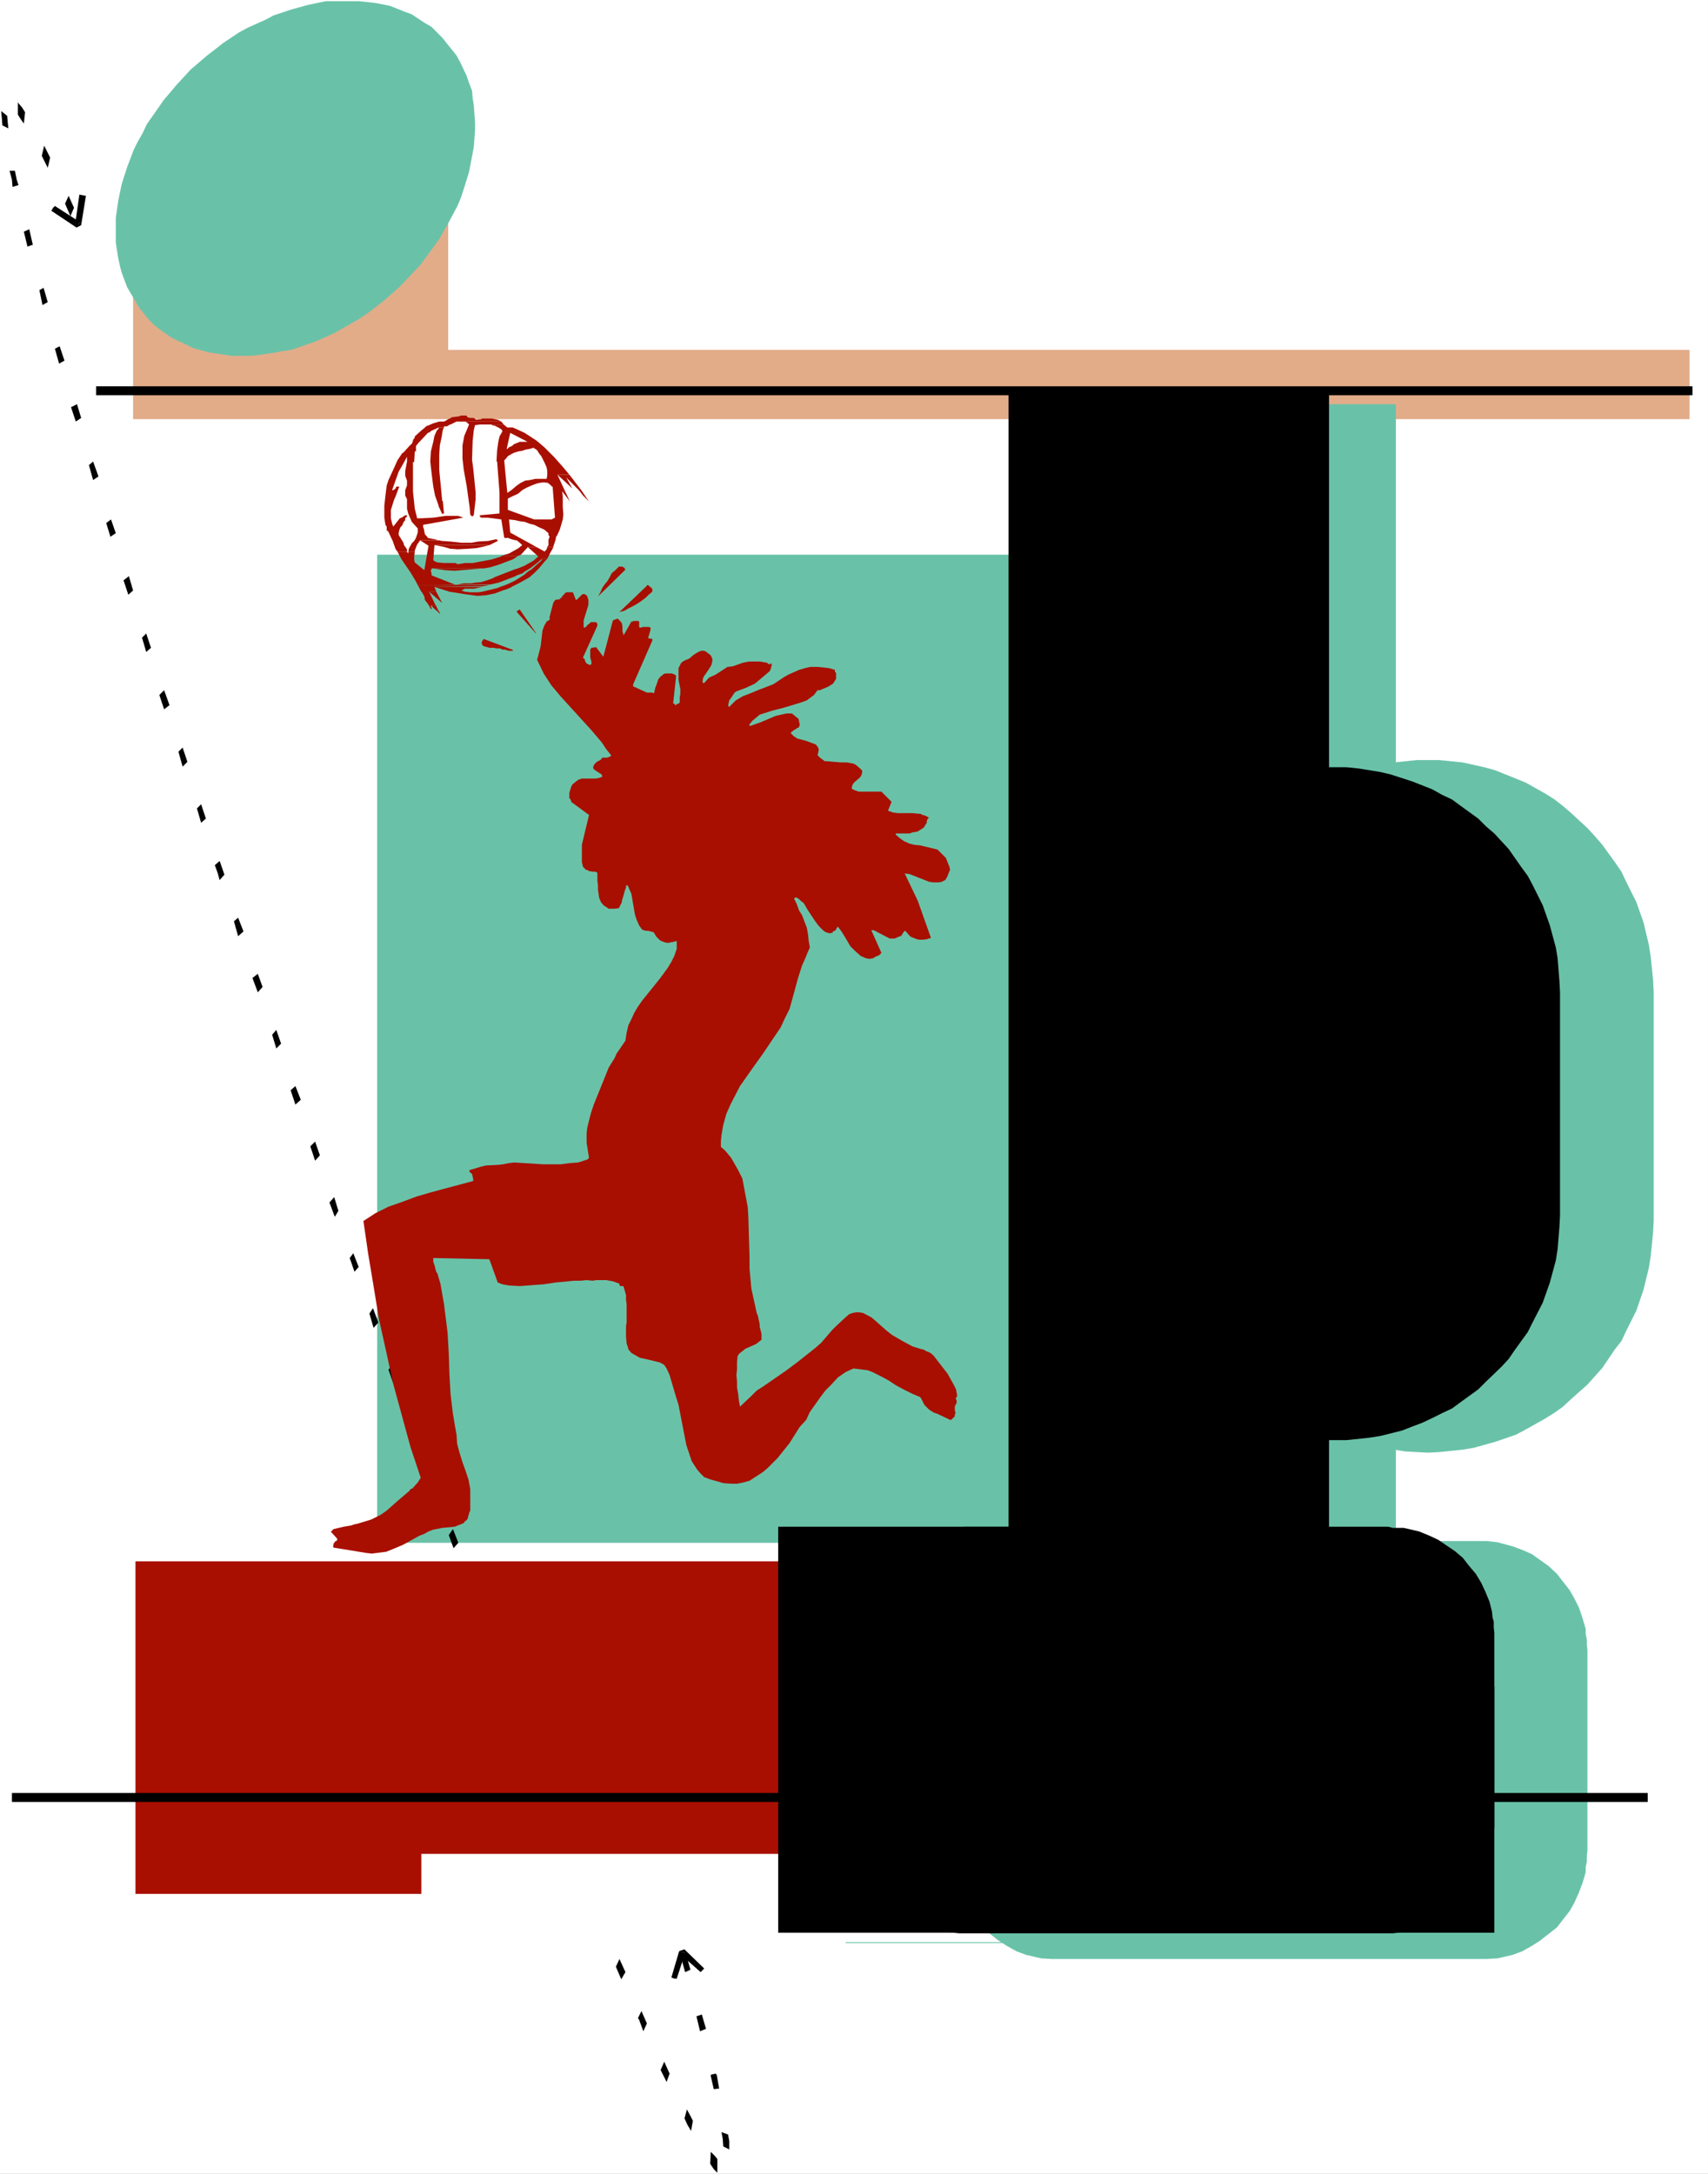 <?xml version="1.0" encoding="UTF-8" standalone="no"?>
<svg
   version="1.0"
   width="122.347mm"
   height="155.668mm"
   id="svg96"
   sodipodi:docname="Volleyball 55.wmf"
   xmlns:inkscape="http://www.inkscape.org/namespaces/inkscape"
   xmlns:sodipodi="http://sodipodi.sourceforge.net/DTD/sodipodi-0.dtd"
   xmlns="http://www.w3.org/2000/svg"
   xmlns:svg="http://www.w3.org/2000/svg">
  <rect width="100%" height="100%" fill="#333333" stroke="none"/>
  <sodipodi:namedview
     id="namedview96"
     pagecolor="#ffffff"
     bordercolor="#000000"
     borderopacity="0.25"
     inkscape:showpageshadow="2"
     inkscape:pageopacity="0.0"
     inkscape:pagecheckerboard="0"
     inkscape:deskcolor="#d1d1d1"
     inkscape:document-units="mm" />
  <defs
     id="defs1">
    <pattern
       id="WMFhbasepattern"
       patternUnits="userSpaceOnUse"
       width="6"
       height="6"
       x="0"
       y="0" />
  </defs>
  <path
     style="fill:#ffffff;fill-opacity:1;fill-rule:evenodd;stroke:none"
     d="M 0,588.353 H 462.413 V 0 H 0 Z"
     id="path1" />
  <path
     style="fill:#69c2a8;fill-opacity:1;fill-rule:evenodd;stroke:none"
     d="M 292.28,150.118 H 102.112 v 267.433 h 190.168 z"
     id="path2" />
  <path
     style="fill:#000000;fill-opacity:1;fill-rule:evenodd;stroke:none"
     d="m 183.866,528.08 1.454,-0.485 5.332,5.171 -0.969,0.97 -5.493,-4.848 1.293,-0.323 z"
     id="path3" />
  <path
     style="fill:#000000;fill-opacity:1;fill-rule:evenodd;stroke:none"
     d="m 183.866,528.08 0.808,0.162 0.646,-0.646 z"
     id="path4" />
  <path
     style="fill:#000000;fill-opacity:1;fill-rule:evenodd;stroke:none"
     d="m 182.574,535.513 -0.808,-0.323 2.1,-7.11 1.616,0.485 -2.262,6.948 z"
     id="path5" />
  <path
     style="fill:#000000;fill-opacity:1;fill-rule:evenodd;stroke:none"
     d="m 186.936,533.089 -1.454,0.646 -1.131,-4.04 1.454,-0.485 z"
     id="path6" />
  <path
     style="fill:#000000;fill-opacity:1;fill-rule:evenodd;stroke:none"
     d="m 191.137,549.087 -1.616,0.646 -0.969,-4.04 1.454,-0.485 z"
     id="path7" />
  <path
     style="fill:#000000;fill-opacity:1;fill-rule:evenodd;stroke:none"
     d="m 194.692,565.246 -0.646,-3.717 -0.323,-0.323 -1.293,0.323 v 0.323 l 0.808,3.555 z"
     id="path8" />
  <path
     style="fill:#000000;fill-opacity:1;fill-rule:evenodd;stroke:none"
     d="m 197.438,581.728 v -2.262 l -0.323,-1.778 -1.777,-0.646 0.323,1.778 0.162,2.101 z"
     id="path9" />
  <path
     style="fill:#000000;fill-opacity:1;fill-rule:evenodd;stroke:none"
     d="m 192.268,585.606 0.969,1.454 0.969,0.97 v -3.717 l -0.646,-0.808 -1.131,-1.131 z"
     id="path10" />
  <path
     style="fill:#000000;fill-opacity:1;fill-rule:evenodd;stroke:none"
     d="m 185.321,573.325 0.808,1.778 0.969,1.616 0.485,-2.747 -0.646,-1.293 -0.969,-1.778 z"
     id="path11" />
  <path
     style="fill:#000000;fill-opacity:1;fill-rule:evenodd;stroke:none"
     d="m 178.858,560.236 0.969,-2.262 1.454,3.232 -0.808,2.262 z"
     id="path12" />
  <path
     style="fill:#000000;fill-opacity:1;fill-rule:evenodd;stroke:none"
     d="m 172.718,546.178 0.323,0.485 1.131,3.07 0.969,-2.101 -1.293,-2.909 -0.162,-0.485 z"
     id="path13" />
  <path
     style="fill:#000000;fill-opacity:1;fill-rule:evenodd;stroke:none"
     d="m 166.74,532.281 0.969,-2.101 1.616,3.555 -1.131,1.939 z"
     id="path14" />
  <path
     style="fill:#000000;fill-opacity:1;fill-rule:evenodd;stroke:none"
     d="m 160.762,517.9 1.131,-1.939 1.454,3.555 -1.131,1.939 z"
     id="path15" />
  <path
     style="fill:#000000;fill-opacity:1;fill-rule:evenodd;stroke:none"
     d="m 155.269,503.518 0.808,-1.778 1.454,3.555 -1.131,1.939 z"
     id="path16" />
  <path
     style="fill:#000000;fill-opacity:1;fill-rule:evenodd;stroke:none"
     d="m 149.29,488.975 1.131,-1.778 1.454,3.717 -1.131,1.616 z"
     id="path17" />
  <path
     style="fill:#000000;fill-opacity:1;fill-rule:evenodd;stroke:none"
     d="m 143.636,474.27 1.293,-1.616 1.131,3.717 -0.969,1.616 z"
     id="path18" />
  <path
     style="fill:#000000;fill-opacity:1;fill-rule:evenodd;stroke:none"
     d="m 138.142,459.565 0.969,-1.454 1.616,3.555 -1.293,1.616 z"
     id="path19" />
  <path
     style="fill:#000000;fill-opacity:1;fill-rule:evenodd;stroke:none"
     d="m 132.487,445.022 1.131,-1.616 1.454,3.717 -1.131,1.616 z"
     id="path20" />
  <path
     style="fill:#000000;fill-opacity:1;fill-rule:evenodd;stroke:none"
     d="m 126.994,430.317 0.969,-1.778 1.616,3.717 -1.293,1.778 z"
     id="path21" />
  <path
     style="fill:#000000;fill-opacity:1;fill-rule:evenodd;stroke:none"
     d="m 121.5,415.451 1.131,-1.616 1.454,3.717 -1.293,1.454 z"
     id="path22" />
  <path
     style="fill:#000000;fill-opacity:1;fill-rule:evenodd;stroke:none"
     d="m 116.007,400.423 0.808,2.101 0.485,1.616 1.131,-1.293 -0.646,-1.939 -0.646,-1.939 z"
     id="path23" />
  <path
     style="fill:#000000;fill-opacity:1;fill-rule:evenodd;stroke:none"
     d="m 110.514,385.718 1.293,-1.616 1.293,3.717 -1.293,1.293 z"
     id="path24" />
  <path
     style="fill:#000000;fill-opacity:1;fill-rule:evenodd;stroke:none"
     d="m 105.182,370.69 1.293,-1.616 1.131,3.717 -1.131,1.616 z"
     id="path25" />
  <path
     style="fill:#000000;fill-opacity:1;fill-rule:evenodd;stroke:none"
     d="m 100.012,355.5 0.969,-1.454 1.454,3.878 -1.293,1.454 z"
     id="path26" />
  <path
     style="fill:#000000;fill-opacity:1;fill-rule:evenodd;stroke:none"
     d="m 94.68,340.472 0.969,-1.293 1.454,3.717 -1.131,1.293 z"
     id="path27" />
  <path
     style="fill:#000000;fill-opacity:1;fill-rule:evenodd;stroke:none"
     d="m 89.187,325.445 1.293,-1.454 1.131,3.717 -0.969,1.616 z"
     id="path28" />
  <path
     style="fill:#000000;fill-opacity:1;fill-rule:evenodd;stroke:none"
     d="m 84.016,310.255 1.293,-1.293 1.293,3.717 -1.293,1.454 z"
     id="path29" />
  <path
     style="fill:#000000;fill-opacity:1;fill-rule:evenodd;stroke:none"
     d="m 78.684,295.065 1.293,-1.131 1.454,3.717 -1.454,1.293 z"
     id="path30" />
  <path
     style="fill:#000000;fill-opacity:1;fill-rule:evenodd;stroke:none"
     d="m 73.676,280.037 1.131,-1.293 1.293,3.717 -1.293,1.293 z"
     id="path31" />
  <path
     style="fill:#000000;fill-opacity:1;fill-rule:evenodd;stroke:none"
     d="m 68.344,264.686 1.454,-1.131 1.293,3.555 -1.293,1.454 z"
     id="path32" />
  <path
     style="fill:#000000;fill-opacity:1;fill-rule:evenodd;stroke:none"
     d="m 63.335,249.335 1.131,-0.97 1.454,3.717 -1.454,1.293 z"
     id="path33" />
  <path
     style="fill:#000000;fill-opacity:1;fill-rule:evenodd;stroke:none"
     d="m 58.165,234.146 0.808,2.262 0.485,1.778 1.293,-1.454 -0.485,-1.454 -0.808,-2.262 z"
     id="path34" />
  <path
     style="fill:#000000;fill-opacity:1;fill-rule:evenodd;stroke:none"
     d="m 53.318,218.794 1.131,-1.131 1.293,3.878 -1.293,1.131 z"
     id="path35" />
  <path
     style="fill:#000000;fill-opacity:1;fill-rule:evenodd;stroke:none"
     d="m 48.309,203.443 1.131,-1.131 1.293,3.878 -1.293,1.293 z"
     id="path36" />
  <path
     style="fill:#000000;fill-opacity:1;fill-rule:evenodd;stroke:none"
     d="m 43.139,188.092 1.293,-1.293 1.454,4.04 -1.454,1.131 z"
     id="path37" />
  <path
     style="fill:#000000;fill-opacity:1;fill-rule:evenodd;stroke:none"
     d="m 38.454,172.579 1.131,-1.131 1.293,3.878 -1.293,1.131 z"
     id="path38" />
  <path
     style="fill:#000000;fill-opacity:1;fill-rule:evenodd;stroke:none"
     d="m 33.445,157.067 1.454,-1.131 1.131,3.878 -1.293,1.131 z"
     id="path39" />
  <path
     style="fill:#000000;fill-opacity:1;fill-rule:evenodd;stroke:none"
     d="m 28.759,141.554 1.293,-0.97 1.293,3.717 -1.454,0.97 z"
     id="path40" />
  <path
     style="fill:#000000;fill-opacity:1;fill-rule:evenodd;stroke:none"
     d="m 24.074,125.879 1.131,-0.97 1.454,4.04 -1.454,0.97 z"
     id="path41" />
  <path
     style="fill:#000000;fill-opacity:1;fill-rule:evenodd;stroke:none"
     d="m 19.227,110.205 1.616,-0.808 1.131,3.717 -1.454,0.97 z"
     id="path42" />
  <path
     style="fill:#000000;fill-opacity:1;fill-rule:evenodd;stroke:none"
     d="m 14.864,94.369 1.293,-0.646 1.293,3.878 -1.454,0.808 z"
     id="path43" />
  <path
     style="fill:#000000;fill-opacity:1;fill-rule:evenodd;stroke:none"
     d="m 10.664,78.533 0.808,3.878 v 0.162 l 1.454,-0.808 v 0 l -1.131,-3.878 z"
     id="path44" />
  <path
     style="fill:#000000;fill-opacity:1;fill-rule:evenodd;stroke:none"
     d="m 6.463,62.697 1.454,-0.646 0.969,4.201 -1.454,0.485 z"
     id="path45" />
  <path
     style="fill:#000000;fill-opacity:1;fill-rule:evenodd;stroke:none"
     d="M 2.585,46.215 3.231,48.639 3.393,50.578 5.009,50.093 4.524,48.639 4.039,46.215 Z"
     id="path46" />
  <path
     style="fill:#000000;fill-opacity:1;fill-rule:evenodd;stroke:none"
     d="M 0.323,30.056 0.485,31.833 0.646,33.934 2.262,34.742 2.1,33.126 1.939,31.349 Z"
     id="path47" />
  <path
     style="fill:#000000;fill-opacity:1;fill-rule:evenodd;stroke:none"
     d="M 6.786,30.379 5.978,29.086 5.009,27.955 4.847,27.632 v 3.393 l 0.808,1.293 0.808,1.131 z"
     id="path48" />
  <path
     style="fill:#000000;fill-opacity:1;fill-rule:evenodd;stroke:none"
     d="m 13.572,42.66 -0.646,2.747 -1.616,-3.232 0.646,-2.747 z"
     id="path49" />
  <path
     style="fill:#000000;fill-opacity:1;fill-rule:evenodd;stroke:none"
     d="m 20.035,56.234 -0.969,2.262 -1.454,-3.393 0.969,-2.101 z"
     id="path50" />
  <path
     style="fill:#000000;fill-opacity:1;fill-rule:evenodd;stroke:none"
     d="m 20.681,61.566 1.293,-0.646 1.293,-7.918 -1.777,-0.323 -1.131,7.918 1.293,-0.485 z"
     id="path51" />
  <path
     style="fill:#000000;fill-opacity:1;fill-rule:evenodd;stroke:none"
     d="m 20.681,61.566 0.323,-0.808 0.969,0.162 z"
     id="path52" />
  <path
     style="fill:#000000;fill-opacity:1;fill-rule:evenodd;stroke:none"
     d="m 14.38,56.234 -0.485,0.808 6.786,4.525 0.969,-1.454 -6.786,-4.363 z"
     id="path53" />
  <path
     style="fill:#e2ac89;fill-opacity:1;fill-rule:evenodd;stroke:none"
     d="M 36.03,113.437 H 457.404 V 47.508 H 36.03 Z"
     id="path54" />
  <path
     style="fill:#69c2a8;fill-opacity:1;fill-rule:evenodd;stroke:none"
     d="M 291.633,109.397 H 377.912 V 470.069 H 291.633 Z"
     id="path55" />
  <path
     style="fill:#28a882;fill-opacity:1;fill-rule:evenodd;stroke:none"
     d="m 228.944,415.936 h 71.737 V 525.817 h -71.737 z"
     id="path56" />
  <path
     style="fill:#ffffff;fill-opacity:1;fill-rule:evenodd;stroke:none"
     d="m 121.339,36.843 h 340.912 v 57.85 H 121.339 Z"
     id="path57" />
  <path
     style="fill:#69c2a8;fill-opacity:1;fill-rule:evenodd;stroke:none"
     d="m 51.702,18.745 2.1,-1.778 2.262,-1.939 2.1,-1.616 2.262,-1.778 4.362,-2.909 2.424,-1.293 4.686,-2.101 2.1,-1.131 4.847,-1.616 4.686,-1.293 4.686,-0.97 h 4.362 4.524 l 4.524,0.485 4.039,0.808 4.039,1.616 1.777,0.646 3.393,2.262 1.939,1.131 2.908,2.909 2.585,3.232 1.293,1.616 0.969,1.778 1.777,3.717 0.646,1.939 0.808,2.101 0.162,1.939 0.323,2.101 0.323,4.525 v 2.101 l -0.323,4.525 -1.293,6.787 -1.454,4.686 -0.808,2.424 -0.969,2.262 -2.424,4.525 -2.585,4.525 -4.847,6.625 -5.655,5.979 -4.201,3.717 -4.362,3.393 -2.424,1.616 -4.524,2.585 -2.262,1.293 -4.686,2.101 -2.262,0.808 -4.686,1.616 -2.262,0.323 -2.585,0.485 -4.524,0.646 -2.262,0.162 H 62.851 L 58.488,95.662 56.388,95.339 52.349,94.208 48.633,92.43 l -2.1,-0.97 -3.231,-2.262 -1.616,-1.293 -1.454,-1.454 -1.454,-1.778 -1.131,-1.454 -2.1,-3.555 -1.131,-1.939 -1.454,-3.878 -0.485,-1.778 -0.485,-2.262 -0.646,-4.201 v -6.625 l 0.646,-4.525 0.485,-2.424 0.485,-2.262 1.454,-4.525 1.777,-4.686 1.131,-2.262 1.293,-2.262 1.131,-2.424 3.07,-4.363 1.454,-2.101 3.555,-4.201 z"
     id="path58" />
  <path
     style="fill:#a80f00;fill-opacity:1;fill-rule:evenodd;stroke:none"
     d="M 36.676,422.561 H 393.099 v 90.006 H 36.676 Z"
     id="path59" />
  <path
     style="fill:#ffffff;fill-opacity:1;fill-rule:evenodd;stroke:none"
     d="M 114.068,525.656 H 312.153 V 501.74 H 114.068 Z"
     id="path60" />
  <path
     style="fill:#69c2a8;fill-opacity:1;fill-rule:evenodd;stroke:none"
     d="m 386.636,205.705 h 3.07 l 6.301,0.646 2.908,0.646 2.908,0.646 2.908,0.808 5.655,2.262 2.747,1.131 5.17,2.909 2.585,1.616 2.262,1.778 2.262,1.939 4.362,4.04 1.939,2.101 2.1,2.424 3.393,4.686 1.777,2.585 1.293,2.747 2.747,5.494 1.939,5.494 1.454,6.14 0.485,3.07 0.646,6.302 0.162,3.232 v 61.889 l -0.162,3.232 -0.646,6.464 -0.485,3.07 -1.454,5.979 -1.939,5.656 -2.747,5.494 -1.293,2.747 -1.777,2.262 -3.393,5.009 -4.039,4.525 -4.362,3.878 -2.262,2.101 -2.262,1.616 -2.585,1.616 -5.17,2.909 -2.747,1.454 -5.655,1.939 -2.908,0.808 -2.908,0.808 -2.908,0.485 -6.301,0.646 -3.07,0.162 -6.14,-0.323 -3.07,-0.485 -3.07,-0.485 -2.908,-0.808 -2.747,-0.808 -5.817,-1.939 -2.585,-1.454 -5.009,-2.909 -2.585,-1.616 -2.424,-1.616 -4.524,-4.04 -2.1,-1.939 -2.1,-2.262 -3.716,-4.525 -3.231,-5.009 -2.908,-5.332 -2.262,-5.656 -1.777,-5.979 -0.808,-2.909 -0.808,-6.14 -0.323,-3.393 v -68.353 l 0.323,-3.232 0.808,-6.14 1.616,-6.14 0.969,-2.909 2.262,-5.494 2.908,-5.333 3.231,-4.848 1.939,-2.424 3.878,-4.525 2.1,-2.101 4.524,-3.878 5.009,-3.393 5.009,-2.909 2.585,-1.131 5.817,-2.262 2.747,-0.808 2.908,-0.646 3.07,-0.646 6.14,-0.646 z"
     id="path61" />
  <path
     style="fill:#69c2a8;fill-opacity:1;fill-rule:evenodd;stroke:none"
     d="M 286.302,417.067 H 402.47 l 2.908,0.323 4.201,1.131 2.585,0.97 2.585,1.131 4.524,3.232 2.262,2.101 1.616,2.101 1.777,2.262 1.293,2.262 1.293,2.585 0.969,2.909 0.808,2.747 v 1.293 l 0.323,1.616 v 1.454 l 0.162,1.454 v 54.133 l -0.162,1.293 v 1.778 l -0.323,1.454 v 1.454 l -0.808,2.747 -0.969,2.585 -1.293,2.909 -1.293,2.262 -1.777,2.262 -1.616,2.101 -2.262,1.778 -2.262,1.778 -2.262,1.454 -2.585,1.454 -2.585,0.97 -2.747,0.646 -1.454,0.323 -2.908,0.162 H 284.686 l -2.747,-0.162 -1.454,-0.323 -2.747,-0.646 -2.585,-0.97 -2.585,-1.454 -2.262,-1.454 -2.262,-1.778 -1.939,-1.778 -1.939,-2.101 -1.616,-2.262 -1.454,-2.262 -1.293,-2.909 -0.808,-2.585 -0.808,-2.747 -0.485,-2.909 -0.162,-1.778 v -56.88 l 0.323,-3.07 0.323,-1.293 0.808,-2.747 0.808,-2.909 1.293,-2.585 1.454,-2.262 1.616,-2.262 1.939,-2.101 1.939,-2.101 4.524,-3.232 2.585,-1.131 2.585,-0.97 2.747,-0.808 1.454,-0.323 2.747,-0.323 z"
     id="path62" />
  <path
     style="fill:#000000;fill-opacity:1;fill-rule:evenodd;stroke:none"
     d="m 458.212,105.842 v -1.293 H 26.013 v 2.424 H 458.212 Z"
     id="path63" />
  <path
     style="fill:#000000;fill-opacity:1;fill-rule:evenodd;stroke:none"
     d="m 446.094,486.551 v -1.293 H 3.231 V 487.682 H 446.094 Z"
     id="path64" />
  <path
     style="fill:#000000;fill-opacity:1;fill-rule:evenodd;stroke:none"
     d="m 361.432,207.645 h 3.07 l 3.231,0.323 5.978,0.97 2.747,0.646 5.978,1.939 5.332,2.101 2.585,1.454 2.747,1.293 2.424,1.778 4.686,3.393 2.1,2.101 2.262,1.939 1.939,2.101 1.939,2.101 3.393,4.848 1.777,2.424 1.293,2.424 2.747,5.494 1.939,5.494 1.616,5.979 0.485,2.909 0.485,6.14 0.162,3.07 v 60.435 l -0.162,3.07 -0.485,5.979 -0.485,3.07 -1.616,5.979 -1.939,5.494 -2.747,5.333 -1.293,2.585 -3.393,4.686 -1.777,2.585 -1.939,2.101 -4.201,4.04 -2.1,2.101 -4.686,3.393 -2.424,1.778 -2.747,1.293 -2.585,1.293 -2.747,1.293 -2.585,0.97 -2.908,1.131 -5.817,1.454 -3.07,0.485 -6.14,0.646 h -6.301 l -6.14,-0.646 -3.07,-0.485 -5.817,-1.454 -2.908,-1.131 -5.332,-2.262 -2.585,-1.293 -5.17,-3.07 -2.262,-1.616 -4.524,-3.878 -4.201,-4.04 -1.777,-2.101 -1.939,-2.585 -3.231,-4.686 -2.908,-5.333 -2.262,-5.333 -1.777,-5.817 -0.646,-2.909 -0.969,-6.14 -0.323,-2.909 v -66.576 l 0.323,-3.07 0.969,-5.979 0.646,-3.07 1.777,-5.656 2.262,-5.494 2.908,-5.171 3.231,-4.848 3.716,-4.525 4.201,-4.04 2.262,-2.101 2.262,-1.778 2.262,-1.616 2.747,-1.778 2.424,-1.293 2.585,-1.454 5.332,-2.101 5.817,-1.939 2.908,-0.646 6.301,-0.97 2.908,-0.323 z"
     id="path65" />
  <path
     style="fill:#000000;fill-opacity:1;fill-rule:evenodd;stroke:none"
     d="m 273.538,106.004 h -0.162 v 0 l -0.162,0.162 v 0.162 h -0.162 v 0.162 l 0.162,0.162 v 0.162 h 0.162 v 0 h 86.117 l -0.485,-0.323 v 360.833 l 0.485,-0.323 h -85.955 l 0.323,0.323 v -360.995 0 -0.162 l -0.162,-0.162 v 0 h -0.323 v 0 l -0.162,0.162 v 0.162 h -0.162 v 0.162 360.833 l 0.485,0.485 h 85.955 l 0.323,-0.485 V 106.489 l -0.323,-0.485 z"
     id="path66" />
  <path
     style="fill:#000000;fill-opacity:1;fill-rule:evenodd;stroke:none"
     d="m 273.538,106.489 h 85.955 v 360.833 h -85.955 z"
     id="path67" />
  <path
     style="fill:#000000;fill-opacity:1;fill-rule:evenodd;stroke:none"
     d="m 260.935,413.188 h 114.876 l 1.293,0.323 h 1.616 1.293 l 1.454,0.323 2.747,0.646 2.747,1.131 2.424,1.131 4.524,3.07 2.1,1.778 1.777,2.262 1.777,2.101 1.454,2.424 1.131,2.424 1.131,2.747 0.646,2.585 0.162,1.616 0.323,1.131 v 1.616 l 0.162,1.454 v 52.517 l -0.162,1.616 v 1.454 l -0.485,2.747 -0.646,2.747 -1.131,2.585 -1.131,2.585 -1.454,2.424 -1.777,2.262 -1.777,2.101 -2.1,1.778 -4.524,2.909 -2.424,1.293 -2.747,1.131 -4.201,0.808 -2.908,0.323 H 259.643 l -3.07,-0.323 -1.454,-0.323 -2.747,-0.485 -2.747,-1.131 -2.424,-1.293 -2.262,-1.293 -2.262,-1.616 -1.939,-1.778 -1.777,-2.101 -1.777,-2.262 -1.293,-2.424 -1.454,-2.585 -0.808,-2.585 -1.131,-4.04 -0.323,-2.909 v -55.587 l 0.323,-2.747 1.131,-4.201 0.808,-2.747 1.454,-2.424 1.293,-2.424 1.777,-2.101 1.777,-2.262 1.939,-1.778 2.262,-1.616 2.262,-1.454 2.424,-1.131 2.747,-1.131 2.747,-0.646 1.454,-0.323 h 1.454 1.616 z"
     id="path68" />
  <path
     style="fill:#000000;fill-opacity:1;fill-rule:evenodd;stroke:none"
     d="m 210.687,413.188 h 71.737 v 109.882 h -71.737 z"
     id="path69" />
  <path
     style="fill:#000000;fill-opacity:1;fill-rule:evenodd;stroke:none"
     d="M 404.571,456.333 H 377.912 v 66.737 h 26.659 z"
     id="path70" />
  <path
     style="fill:#a80f00;fill-opacity:1;fill-rule:evenodd;stroke:none"
     d="m 124.57,112.467 v 0.162 l -2.424,0.323 v 0.162 l -0.808,0.323 -0.485,0.323 -0.646,0.323 h -1.293 l -1.616,0.485 -1.131,0.485 -0.808,0.323 -0.162,0.162 -0.323,0.323 -0.808,0.646 -1.777,1.616 v 0.323 l -0.485,0.646 v 0.323 l -0.162,0.162 v 0.323 l -0.969,0.97 -1.454,1.616 -0.323,0.162 -1.293,1.939 -0.646,1.454 -1.777,3.878 -0.485,1.454 -0.323,2.585 -0.323,2.909 v 3.232 l 0.323,2.101 h 0.162 l 0.162,0.485 v 0.97 h 0.323 l 1.293,2.747 0.808,2.262 0.162,0.162 0.323,0.485 h 4.686 v -0.323 l 0.646,-1.616 0.808,-1.131 h 5.009 -0.485 v -0.162 l -2.424,-0.485 -0.323,-0.485 -0.485,-0.485 -0.323,-1.616 -0.162,-0.323 v -0.646 l 10.825,-1.939 -0.808,-0.323 h -0.162 l -0.323,-0.162 h -3.393 l -3.393,0.485 -3.07,0.162 h -1.293 l -0.646,-2.585 -0.485,-4.686 v -5.494 -2.424 h 0.323 l 0.162,-2.909 h 0.323 v -1.454 l 0.646,-0.808 2.585,-2.747 0.485,-0.162 0.323,-0.323 2.1,-0.97 h 1.454 v -0.323 h 0.808 l 0.808,-0.485 h 0.162 l 0.646,-0.323 0.969,-0.485 h 0.808 0.485 10.825 l -0.969,-0.485 -1.616,-0.323 h -2.747 v 0.162 l -1.616,0.162 v -0.162 h -0.162 v -0.162 h -0.162 l -0.162,-0.162 h -0.969 l -0.646,-0.162 h -0.162 v -0.323 h -0.162 v -0.162 z"
     id="path71" />
  <path
     style="fill:#a80f00;fill-opacity:1;fill-rule:evenodd;stroke:none"
     d="m 131.841,114.891 h 1.293 v 0.162 l 0.808,0.162 0.969,0.485 0.808,0.485 0.323,0.485 -0.162,0.323 -0.646,1.131 -0.323,1.454 -0.323,2.262 -0.162,3.07 h 0.162 l 0.646,8.403 v 4.686 0.97 l -5.332,0.485 v 0.323 l 0.323,0.323 h 1.777 l 3.716,0.485 0.808,5.009 h 0.162 v 0 h 1.131 v 0.162 l 1.777,0.485 h 0.323 l 0.969,0.808 0.485,0.485 -0.969,0.808 -2.585,1.454 -2.1,0.646 h 4.524 l 0.808,-0.323 1.454,-1.616 0.323,-0.323 v -0.162 h 6.947 l 0.646,-1.939 0.162,-0.97 h 0.162 l 0.808,-1.778 0.485,-1.616 0.323,-1.131 0.162,-1.293 -0.162,-2.101 v -0.97 -1.939 l -0.162,-1.293 h 0.808 l -2.1,-4.525 h 3.231 l -1.616,-1.939 -2.424,-2.747 -2.747,-2.747 -2.1,-1.778 -3.231,-2.101 -2.1,-0.97 -1.131,-0.485 h -1.454 l -0.969,-0.808 z"
     id="path72" />
  <path
     style="fill:#a80f00;fill-opacity:1;fill-rule:evenodd;stroke:none"
     d="m 107.605,149.31 1.131,2.101 2.424,3.555 1.454,2.424 0.485,0.97 19.55,-0.162 2.262,-0.485 4.686,-1.778 0.162,-0.162 1.777,-0.646 0.323,-0.323 1.616,-0.97 1.939,-1.454 1.293,-1.131 h 1.454 l 0.808,-1.616 0.808,-1.454 v -0.162 h -6.947 l 2.908,2.585 -1.293,1.131 -2.585,1.454 -2.1,0.808 h -0.162 l -5.817,2.262 -0.162,0.162 -1.777,0.646 -1.616,0.485 -1.777,0.162 -0.808,0.162 h -2.1 l -1.777,0.323 h -0.646 l -6.14,-2.424 -0.162,-0.162 v -0.323 -0.323 l -0.162,-0.162 v -0.485 l 0.162,-0.162 v -0.323 h 14.218 l 1.777,-0.323 2.1,-0.646 1.293,-0.485 2.585,-0.97 0.808,-0.485 0.646,-0.485 h -4.524 v 0.162 l -2.585,0.808 -5.17,0.97 h -2.1 l -1.939,0.323 -0.646,-0.323 h -3.07 l -1.777,-0.162 -0.808,-0.323 -0.323,-0.323 0.323,-4.04 h 14.864 l 2.262,-1.131 v -0.162 l -0.162,-0.162 h -0.162 v -0.162 l -2.262,0.485 -2.747,0.162 -1.777,0.323 h -2.747 l -2.908,-0.323 -2.424,-0.162 -0.646,-0.162 h -5.17 l 2.262,1.454 -1.131,6.625 -2.585,-2.101 -0.162,-0.646 v -0.97 l 0.162,-1.293 z"
     id="path73" />
  <path
     style="fill:#a80f00;fill-opacity:1;fill-rule:evenodd;stroke:none"
     d="m 116.169,160.137 3.555,3.07 -1.616,-3.07 z"
     id="path74" />
  <path
     style="fill:#a80f00;fill-opacity:1;fill-rule:evenodd;stroke:none"
     d="m 126.024,114.083 0.646,0.485 0.323,0.323 -1.293,3.07 -0.485,2.585 v 3.555 l 0.323,2.909 0.808,4.525 0.808,5.817 0.162,1.939 0.485,0.485 h 0.162 v -0.162 h 0.162 l 0.162,-0.323 0.485,-4.201 v -1.778 l -0.646,-6.464 -0.323,-2.424 0.162,-5.171 0.323,-2.909 0.323,-1.293 1.293,-0.162 h 0.485 5.978 l -0.646,-0.808 z"
     id="path75" />
  <path
     style="fill:#a80f00;fill-opacity:1;fill-rule:evenodd;stroke:none"
     d="m 117.623,158.844 4.039,1.293 4.039,0.646 3.555,0.485 2.262,-0.162 2.424,-0.485 2.585,-0.97 h 0.162 l 1.616,-0.646 0.162,-0.162 2.262,-1.131 v 0 l 2.585,-1.454 1.293,-1.131 1.293,-1.293 1.616,-1.939 0.485,-0.485 0.162,-0.162 h -1.454 v 0.162 l -0.162,0.323 -2.747,2.424 -0.808,0.485 -1.131,0.97 -2.585,1.616 -2.1,0.97 -1.777,0.646 -0.808,0.323 -4.039,0.97 -1.131,0.162 h -2.1 l -1.454,-0.162 -0.969,-0.323 0.969,-0.485 h 2.424 l 2.262,-0.485 z"
     id="path76" />
  <path
     style="fill:#a80f00;fill-opacity:1;fill-rule:evenodd;stroke:none"
     d="m 118.915,115.699 h -0.162 v 0.323 l -0.162,0.162 -0.323,0.323 -0.646,1.454 -0.323,1.616 -0.646,2.585 -0.162,2.747 0.323,2.909 0.485,3.878 0.485,2.424 0.969,2.747 v 0.162 l 0.969,2.101 h 0.162 v -0.162 h 0.323 l -0.323,-3.393 h -0.162 l -0.323,-3.393 -0.485,-5.009 v -4.04 l 0.162,-2.585 0.485,-2.262 0.323,-1.939 0.323,-0.646 z"
     id="path77" />
  <path
     style="fill:#a80f00;fill-opacity:1;fill-rule:evenodd;stroke:none"
     d="m 150.906,128.465 4.039,3.717 -1.616,-2.909 h 1.454 -1.454 1.454 l -0.646,-0.808 z"
     id="path78" />
  <path
     style="fill:#a80f00;fill-opacity:1;fill-rule:evenodd;stroke:none"
     d="m 153.33,129.273 0.808,0.808 1.293,1.293 1.293,1.293 1.131,1.454 1.616,1.616 -2.1,-3.07 -2.585,-3.393 z"
     id="path79" />
  <path
     style="fill:#a80f00;fill-opacity:1;fill-rule:evenodd;stroke:none"
     d="m 152.199,132.989 0.646,0.808 1.454,1.939 -1.293,-2.747 z"
     id="path80" />
  <path
     style="fill:#a80f00;fill-opacity:1;fill-rule:evenodd;stroke:none"
     d="m 117.138,153.835 3.393,0.485 2.585,0.162 7.271,-0.646 z"
     id="path81" />
  <path
     style="fill:#a80f00;fill-opacity:1;fill-rule:evenodd;stroke:none"
     d="m 117.623,147.533 2.585,0.485 1.616,0.485 2.1,0.162 3.07,-0.162 1.939,-0.162 1.616,-0.323 1.939,-0.485 z"
     id="path82" />
  <path
     style="fill:#a80f00;fill-opacity:1;fill-rule:evenodd;stroke:none"
     d="m 113.099,158.359 0.969,1.778 0.162,0.162 0.485,0.808 0.162,0.323 0.162,0.97 0.646,0.808 0.323,0.485 0.646,1.131 0.162,0.162 v -0.646 l -0.162,-0.162 v -0.162 l 0.162,-0.162 h 1.131 l -1.777,-3.717 h 1.939 l -0.485,-1.293 13.087,-0.162 1.777,-0.323 z"
     id="path83" />
  <path
     style="fill:#a80f00;fill-opacity:1;fill-rule:evenodd;stroke:none"
     d="m 116.815,163.853 0.485,0.646 1.293,1.131 0.646,0.646 -0.323,-0.646 v -0.162 l -0.162,-0.162 v 0 h -0.162 v -0.162 -0.162 l -0.162,-0.162 v -0.162 l -0.162,-0.162 v -0.162 l -0.162,-0.162 v -0.162 -0.162 z"
     id="path84" />
  <path
     style="fill:#a80f00;fill-opacity:1;fill-rule:evenodd;stroke:none"
     d="m 176.596,188.415 0.323,0.323 h 1.616 v -0.162 -1.454 l 0.485,-1.293 0.646,-1.616 0.808,-1.293 h 0.969 v 7.595 l 0.969,1.131 h 1.131 l 0.969,-0.646 0.969,-5.494 v -0.97 l -0.323,-1.616 v -1.778 l 0.162,-0.646 0.485,-0.808 0.646,-0.323 1.131,-0.323 0.485,-0.323 0.485,-0.162 1.131,-0.97 0.323,-0.323 h 0.323 l 0.323,0.162 v 0 l 0.485,0.323 v 0.162 l 0.323,0.323 v 0.323 l -2.424,5.494 0.162,0.646 0.323,1.131 v 0.485 l -0.162,0.97 -0.323,0.97 -1.777,3.878 1.454,-1.293 0.646,-0.485 2.262,-3.555 2.1,-2.909 0.808,-0.485 0.646,-0.485 1.616,-0.646 1.454,-0.323 3.716,-1.454 1.293,-0.162 h 2.585 l 1.293,0.162 -1.454,1.616 -1.616,1.131 -1.777,0.97 -1.777,0.97 -0.969,0.646 -1.616,1.131 -1.293,1.454 -0.485,1.131 -0.485,0.97 -0.323,1.131 v 0.97 0.323 0.162 l 0.323,0.323 v 0.485 l 0.162,0.323 v 0.485 0 0.162 h 0.485 v -0.162 -0.162 h 0.162 v -0.485 l 3.555,-3.555 2.747,-1.616 1.616,-0.808 3.393,-1.131 h 0.646 l 0.485,-0.162 2.747,-1.293 0.485,-0.323 h 0.162 v -0.323 h 0.162 v -0.162 l 0.323,-0.323 2.747,-1.454 1.454,-0.323 3.231,-0.646 h 1.616 l 1.616,0.162 1.616,0.485 h 0.162 v 0.323 h 0.162 l -1.131,0.97 -1.293,0.808 -1.131,0.808 -3.716,1.939 -2.262,1.778 -1.939,0.646 h -0.969 l -1.777,0.646 h -0.969 l -0.969,0.323 -0.808,0.485 h -0.323 l -0.485,0.162 h -0.808 l -0.162,0.162 h -0.808 l -0.485,0.162 -5.17,5.817 1.454,0.323 h 0.969 l 0.808,-0.323 1.777,-0.323 1.777,-0.646 1.777,-0.646 1.777,-0.646 1.616,-0.646 1.777,-0.323 0.162,0.162 h 0.162 l 0.646,0.808 v 0.162 l 0.162,0.485 v 0.485 0.162 h -0.485 -0.323 l -0.808,0.646 -0.646,1.131 v 0.323 l 0.323,0.808 0.808,0.646 4.847,2.101 0.969,0.808 0.646,0.808 v 0.808 l 0.162,0.323 v 0.323 l 0.485,0.646 1.939,1.131 1.293,0.323 5.978,0.646 1.454,1.454 -1.939,2.424 -0.323,0.646 -0.162,1.293 0.162,0.323 v 0.323 l 0.485,0.485 1.131,0.646 0.646,0.323 1.454,0.162 h 1.293 l 1.616,-0.162 1.293,0.162 1.293,0.162 0.323,0.323 0.808,0.97 v 0.162 h 0.162 -0.162 v 0.323 h -0.162 v 0.162 h -0.162 l -0.485,0.323 h -0.969 -0.162 v 1.131 l 1.293,0.808 1.616,0.485 1.293,0.162 3.393,0.323 h 1.454 l 3.07,0.485 -0.323,0.97 -0.485,0.646 -0.808,0.485 -0.808,0.323 -1.293,0.323 h -2.262 l -1.293,0.162 -1.131,-0.162 h -1.293 l -1.293,0.162 h -0.808 l 0.808,0.646 2.585,1.293 0.969,0.485 1.939,1.293 0.646,0.485 4.362,1.131 2.908,0.97 1.131,0.646 0.646,0.646 0.485,0.485 1.131,1.293 -1.293,3.393 h -2.1 l -1.939,-0.808 -3.878,-1.616 -1.293,-0.323 h -1.616 l -0.162,0.162 -0.323,0.323 v 0.323 l 0.162,0.162 v 0.485 l 0.162,0.323 v 0.323 l 0.969,1.778 0.969,2.262 2.1,5.979 1.616,4.04 0.808,1.778 -0.485,0.485 h -0.485 -0.162 -0.323 l -0.323,-0.323 -1.293,-1.616 -1.131,-1.778 -0.808,-1.616 -0.969,-1.616 -2.424,-3.555 -0.646,-0.485 -0.808,-0.646 -1.777,-0.97 h -0.162 v 0.162 h -0.162 v 0.162 l -0.162,0.162 v 0.162 l 1.131,3.232 4.201,6.302 v 0.323 l -0.646,0.808 -0.646,0.485 -9.371,-4.363 4.039,9.695 -0.323,0.485 h -0.162 l -0.162,0.162 h -0.162 l -1.293,-0.646 -0.808,-0.646 -1.777,-1.454 -2.424,-3.555 -0.969,-1.939 -1.939,-2.909 -0.485,-0.646 -0.646,-0.97 -0.969,-0.808 h -0.485 l 1.131,5.817 v 0.162 h -0.162 v 0.162 l -0.323,0.323 h -0.162 l -1.616,-0.808 -0.162,-0.485 -0.646,-0.808 v -0.485 l -0.808,-1.293 -0.485,-0.485 -0.162,-0.646 -0.323,-0.646 -0.969,-1.293 -0.808,-0.808 -3.716,-2.262 -2.424,-1.939 0.808,1.939 0.808,2.262 0.969,2.262 1.616,4.363 1.131,3.717 0.162,1.131 v 2.101 l -0.969,1.616 -1.454,3.232 -0.485,1.778 -0.808,1.616 -1.777,4.848 -0.969,2.747 -2.585,4.848 -4.524,6.948 -3.07,4.686 -1.454,2.262 -2.585,4.848 -0.969,2.424 -0.969,2.585 -0.646,2.909 -0.323,1.293 -0.162,1.616 v 3.555 l 0.162,0.485 0.323,0.323 h 0.162 v 0.323 h 0.323 v 0 h 0.162 l 2.1,3.555 2.1,6.14 0.646,2.101 0.969,4.363 0.162,3.232 0.808,16.321 0.485,3.07 0.808,3.07 v 1.131 l 0.485,2.747 0.162,0.808 0.162,0.97 0.646,1.616 -0.485,0.808 -0.485,0.808 -2.424,1.778 -2.424,1.454 -0.323,2.909 v 4.04 l -0.162,0.97 0.162,3.232 v 1.293 l -0.646,7.756 1.293,-1.939 1.616,-1.939 1.616,-1.778 1.777,-1.939 4.039,-3.07 5.655,-4.04 3.393,-2.101 3.231,-2.585 5.493,-5.009 2.908,-3.393 0.808,-0.808 1.777,-0.97 0.646,-0.162 h 0.808 l 0.808,0.162 1.131,1.293 1.293,1.454 1.293,0.97 1.454,0.97 3.07,1.939 6.463,2.747 2.908,1.778 1.293,0.808 1.131,1.131 1.131,1.293 1.131,1.454 2.1,4.686 v 0.162 h -0.162 v 0.162 h -0.162 l -0.162,0.162 h -0.162 v 0.162 h -0.162 l 0.485,1.293 v 0.162 l -0.162,0.162 v 0.162 l -0.162,0.162 h -0.485 l 0.808,1.939 v 0.323 l -0.162,0.162 v 0.162 l -0.162,0.323 -0.808,0.485 -1.131,-0.485 -0.323,-0.162 -0.323,-0.162 -0.485,-0.323 -0.969,-0.323 -0.808,-0.323 -0.808,-0.485 -0.969,-1.616 v -0.808 l -7.271,-4.686 -2.262,-1.454 -2.585,-1.293 -2.747,-0.808 -1.616,-0.323 -2.908,-0.323 -1.777,0.162 v 0.162 h -0.323 l -3.878,3.07 -3.716,3.555 -1.777,1.939 -1.454,2.101 -1.616,1.939 -1.293,2.262 -1.777,2.101 -3.07,5.009 -2.747,3.717 -1.131,0.97 -2.262,1.939 -1.293,0.646 -1.454,0.485 -1.293,0.323 -1.777,0.162 -2.747,-0.485 -2.908,-0.97 -2.1,-1.454 -0.485,-0.485 -0.485,-0.646 -0.646,-0.97 -2.262,-6.14 -2.262,-8.403 -0.808,-2.101 -0.323,-1.131 -0.162,-1.293 -0.646,-3.07 -0.485,-1.131 -0.323,-1.131 -0.485,-0.808 4.686,-0.485 -14.218,-4.525 -1.616,-14.866 -0.162,-0.646 v -1.293 l -0.323,-0.646 -0.485,-0.162 h -0.323 -0.162 l -1.939,-1.131 -0.808,-0.323 -0.969,-0.485 -2.1,-0.485 -1.939,-0.162 h -4.201 l -1.939,0.162 -2.424,0.323 -4.362,0.646 -4.201,0.646 -2.262,0.162 h -2.1 l -2.1,-0.162 -1.939,-0.323 -0.162,-0.808 -0.485,-1.939 -0.162,-0.646 -0.808,-1.778 -0.646,-0.808 -0.808,-0.323 -1.616,-0.485 -1.616,-0.162 h -1.777 l -3.231,0.323 h -1.454 l -1.616,-0.162 -1.616,-0.485 h -0.485 l -1.131,-0.323 -0.485,-0.162 h -0.485 l -0.162,-0.162 h -1.131 l 0.485,4.04 0.646,3.878 0.485,3.878 1.616,7.918 0.485,4.04 0.162,4.04 v 4.201 l -0.162,2.424 0.485,5.009 v 2.262 l 0.969,4.848 1.131,4.686 1.454,4.686 1.131,4.686 0.808,4.686 0.646,4.848 -0.969,1.454 -0.485,0.646 -0.162,0.323 -0.323,0.323 -3.555,1.293 -3.231,0.646 -1.293,0.323 -1.616,0.485 -2.908,1.454 -5.655,2.262 -2.747,0.808 -1.293,0.323 h -3.07 l -1.777,-0.323 -0.646,0.323 H 95.972 L 95.165,418.521 h -1.454 l -2.1,-0.323 v -0.485 l 0.969,-0.97 -1.616,-2.101 1.616,-0.323 3.555,-0.808 3.393,-1.131 2.908,-1.454 4.201,-2.747 2.747,-1.939 2.424,-2.585 2.585,-2.424 v -0.323 h 0.162 l 0.323,-0.485 -4.686,-16.967 -2.1,-8.241 -1.939,-8.726 -1.939,-8.564 -1.777,-8.564 -1.616,-8.888 -1.131,-8.564 1.293,-1.293 5.17,-2.585 3.555,-1.454 8.078,-2.424 8.24,-2.262 3.878,-1.454 -0.969,-2.101 v -0.808 h 0.162 v -0.162 h 0.485 0.646 l 0.323,-0.162 h 0.646 l 0.969,-0.323 h 0.485 l 0.485,-0.323 3.555,-0.323 1.616,-0.162 1.939,0.162 3.393,0.162 3.555,0.485 h 3.393 3.393 l 3.231,-0.485 1.616,-0.485 1.616,-0.646 V 313.002 l 0.485,-4.686 0.969,-4.848 1.131,-4.686 0.808,-2.262 1.777,-4.686 2.1,-4.363 3.231,-5.817 1.454,-1.616 0.646,-2.101 0.485,-1.778 0.969,-1.778 1.131,-1.778 2.1,-3.555 2.424,-3.07 1.939,-3.393 0.969,-1.778 0.485,-1.778 0.485,-1.778 0.323,-2.101 v -2.101 l -0.162,-2.424 -0.323,-1.293 -0.323,-0.485 v -0.485 l -0.323,-0.646 v -0.646 l -0.323,-0.323 v -0.808 h -0.162 v 0 h -0.162 v 0 h -0.162 l 0.646,2.101 0.162,0.97 v 2.101 l -0.646,1.778 -0.969,0.97 h -0.162 v 0.162 h -0.323 -0.162 -0.162 -0.646 l -0.485,-0.485 -0.808,-0.808 -0.162,-0.646 -0.485,-1.293 -0.162,-0.808 -3.231,-0.646 -0.323,-1.131 -0.969,-2.262 -0.323,-1.131 -0.162,-0.97 -0.646,-1.131 -0.969,-1.939 -0.485,-1.131 -0.485,-0.485 -0.323,-0.485 -0.485,-1.939 v -0.485 l 0.323,-0.808 v -0.485 h -0.323 v -0.162 l -0.162,0.162 -2.908,8.888 -0.646,0.646 h -0.323 v 0.162 l -0.969,-0.485 -0.646,-0.97 -0.323,-0.485 -0.323,-1.778 v -8.403 l 0.162,-3.232 0.485,-1.454 -0.162,-0.162 h -0.162 l -0.162,0.162 h -0.162 l -3.231,6.625 h -0.323 l -0.485,-1.616 -0.323,-1.616 0.323,-3.555 0.485,-1.778 0.162,-1.939 0.485,-1.778 0.162,-1.616 v -0.162 -0.162 l 0.162,-0.162 v -0.323 l -4.847,-4.04 0.162,-2.585 0.646,-0.808 0.323,-0.323 1.293,-0.485 h 0.969 0.808 0.969 1.131 0.808 0.323 0.323 l 0.162,0.162 h 0.808 l 0.323,-0.162 h 0.162 0.323 0.162 l -3.07,-4.363 v -0.162 h 0.162 v -0.323 h 0.162 l 0.485,-0.323 0.808,-0.323 h 1.293 l 0.969,0.323 1.293,0.808 0.323,0.323 0.485,0.162 0.323,0.323 h 0.485 l 0.323,0.162 0.323,0.323 1.454,-0.485 -0.969,-0.646 -1.454,-1.293 -0.969,-0.646 -1.616,-1.454 -0.969,-1.939 -2.424,-2.424 -0.485,-0.323 -1.616,-1.778 -5.817,-7.11 -1.777,-2.101 -4.201,-3.717 -1.131,-1.616 -0.808,-1.616 -0.323,-0.808 -0.162,-1.131 0.162,-1.131 0.646,-2.424 0.323,-2.585 0.323,-2.424 0.323,-1.131 0.485,-1.293 h 0.162 0.162 l 0.162,-0.162 1.131,-4.525 0.162,-0.323 0.323,-0.162 1.616,-0.485 0.646,-0.808 v -0.162 -0.323 h 0.162 v -0.162 l 0.162,-0.162 h 0.162 l 1.454,3.07 0.162,0.162 v 0 l 0.485,0.162 0.969,-1.293 0.162,-0.323 0.323,-0.485 0.485,-0.646 h 0.162 v -0.323 0.323 h 0.323 l 0.162,0.97 v 1.131 l -0.162,1.131 -1.131,4.363 v 1.131 l 0.323,0.162 h 0.808 l 0.646,-0.162 0.808,-0.646 v -0.162 l 0.323,-0.323 v 0 l 0.323,-0.162 0.162,0.646 -0.485,1.454 -0.323,1.293 -0.808,1.131 -0.323,0.646 -0.808,1.131 -0.969,1.778 -0.162,0.646 v 0.646 l 0.162,0.485 0.969,1.293 0.969,0.97 4.524,3.393 0.969,0.808 0.969,0.97 0.808,0.646 0.646,0.323 1.293,1.131 0.323,0.485 0.485,0.323 h 0.323 v 0.162 h 0.485 l 0.808,0.97 h 0.162 0.323 0.485 v 0 0 -0.162 l -1.777,-2.262 -4.039,-2.909 -2.585,-1.939 -0.969,-0.646 -1.131,-1.293 0.323,-5.333 1.616,3.393 v 0.162 h 0.162 l 0.323,0.162 h 0.162 v -0.162 h 0.323 l 3.07,-11.15 0.485,0.323 0.323,0.646 v 2.585 l -0.162,0.646 v 0.646 l -0.323,1.616 v 0.485 l -0.162,0.646 v 0.646 l 0.162,0.808 v 0.162 h 0.162 v 0.162 h 0.162 l 0.162,0.162 0.646,-1.131 0.485,-1.293 0.646,-2.262 1.131,-3.555 0.969,-0.97 h 0.162 v 0.162 h 0.162 l 0.162,0.162 -1.131,6.948 0.162,0.162 v 0.162 h 0.646 l 0.969,-3.878 0.323,-0.646 0.485,-0.323 0.646,-0.485 h 0.162 v 0.162 h 0.162 v 0.323 h 0.162 v 0.162 l -1.131,3.717 h 0.323 l 0.323,-0.162 h 0.485 l -0.162,1.293 -0.485,1.454 -0.485,1.131 -2.1,3.555 -0.485,1.293 -0.485,1.616 0.162,0.323 v 0.162 l 0.323,0.162 v 0 l 4.201,2.101 v 0.162 z"
     id="path85" />
  <path
     style="fill:#a80f00;fill-opacity:1;fill-rule:evenodd;stroke:none"
     d="m 177.08,187.607 h -0.162 l -0.323,-0.162 h -1.454 l -3.555,-1.616 h -0.162 v -0.323 0 -0.323 l 5.17,-11.796 v -0.162 0 -0.323 l -1.131,-0.162 0.646,-2.262 v -0.162 -0.323 -0.162 l -0.485,-0.162 h -1.616 l -0.323,0.162 h -0.646 v -0.162 -0.646 -0.162 -0.646 l -0.323,-0.162 h -1.293 v 0.162 h -0.485 l -2.1,3.717 -0.323,-1.131 v -1.293 l -0.162,-0.808 -0.323,-0.485 -0.323,-0.323 -0.485,-0.485 -1.293,0.485 -2.585,9.857 -1.939,-2.585 -1.293,0.162 -0.323,0.485 v 0.485 0.646 0.485 0.485 l 0.323,1.131 v 0.646 l -0.323,0.323 -0.323,-0.162 -0.485,-0.162 -0.323,-0.323 -0.323,-0.646 v -0.162 -0.162 l -0.323,-0.162 -0.162,-0.323 3.878,-8.564 v -0.485 l -0.323,-0.485 h -0.162 -0.808 -0.323 -0.162 l -0.485,0.485 -0.485,0.323 -0.323,0.485 -0.323,0.162 h -0.323 v -1.131 -0.808 l 1.293,-4.201 v -1.293 l -0.323,-0.97 v -0.162 l -0.162,-0.162 h -0.162 l -0.323,-0.323 h -0.485 l -0.323,0.162 -0.808,0.808 -0.162,0.162 -0.323,0.323 -0.323,0.162 -0.808,-2.101 h -1.454 -0.323 l -0.485,0.323 v 0.162 l -0.485,0.323 v 0.323 h -0.323 v 0.323 l -0.162,0.162 h -0.323 v 0.323 h -0.162 -0.485 l -0.646,0.162 -0.485,0.808 -0.808,3.07 v 0.162 l -0.162,0.323 v 0.646 0 0.323 l -0.485,0.323 h -0.162 l -0.162,0.162 v 0 l -0.646,1.131 -0.485,1.293 -0.485,4.201 -0.646,2.585 -0.323,1.131 1.777,3.717 2.1,3.232 2.585,3.07 8.24,9.049 2.747,3.232 1.293,1.939 1.293,1.616 v 0.162 h -0.162 v 0.162 h -0.162 l -0.162,0.162 h -0.323 l -0.162,0.162 h -1.454 v 0.162 h -0.162 v 0.162 l -0.323,0.323 -0.969,0.485 -0.646,0.646 -0.323,0.646 v 0.485 l 0.485,0.485 1.777,1.131 v 0.162 l 0.162,0.162 v 0.323 l -0.808,0.323 -0.969,0.162 h -2.747 -0.969 l -0.969,0.323 -0.646,0.485 -0.969,0.808 -0.323,0.646 -0.485,1.616 v 1.454 l 0.162,0.162 v 0 h 0.162 v 0.323 l 0.162,0.162 v 0.323 l 4.847,3.555 -1.131,4.686 -0.808,3.393 v 1.616 3.07 l 0.323,1.293 0.485,0.485 0.323,0.323 h 0.323 l 0.485,0.323 1.131,0.162 h 0.646 l 0.485,0.323 v 2.262 l 0.162,0.97 v 1.293 l 0.162,1.131 0.162,1.131 0.485,1.131 0.646,0.808 1.454,0.97 h 0.646 0.969 l 1.131,-0.162 0.485,-0.97 0.323,-0.646 V 243.841 l 0.646,-2.101 v -0.323 l 0.162,-0.162 v -0.323 l 0.162,-0.162 v -0.323 l 0.162,-0.162 v -0.646 h 0.162 v -0.162 0.162 h 0.323 l 0.323,0.808 0.646,1.454 0.969,5.656 0.485,1.454 0.646,1.454 0.808,1.131 0.969,0.323 h 0.808 l 0.323,0.162 h 0.323 l 0.323,0.162 h 0.323 l 0.808,1.293 0.969,0.97 1.131,0.485 0.646,0.162 h 0.808 l 0.323,-0.162 h 0.485 l 0.323,-0.162 h 0.323 l 0.485,-0.162 v 0 2.101 l -0.646,1.939 -0.808,1.616 -0.969,1.616 -2.262,3.07 -4.686,5.817 -1.131,1.616 -0.969,1.616 -0.808,1.778 -0.808,1.616 -0.485,2.101 -0.323,2.101 -2.424,3.555 -0.485,1.131 -1.616,2.585 -0.969,2.424 -3.07,7.595 -0.808,2.424 -0.969,3.878 -0.162,1.454 v 2.585 l 0.646,4.04 -0.162,0.162 v 0.162 l -0.323,0.162 -2.424,0.808 -2.262,0.162 -2.424,0.323 h -4.847 l -7.755,-0.485 -1.454,0.162 -1.616,0.323 -1.454,0.162 -3.231,0.162 -1.293,0.323 -3.231,0.97 0.323,0.646 0.485,0.323 0.323,1.454 v 0.485 l -11.471,3.07 -3.878,1.131 -3.878,1.454 -3.716,1.293 -3.555,1.778 -3.231,2.101 1.293,8.888 1.454,8.726 1.454,8.888 1.939,8.726 1.939,8.888 4.686,17.129 2.747,8.241 -0.808,1.293 -1.454,1.616 -0.485,0.162 -0.323,0.485 -3.231,2.747 -2.908,2.585 -1.616,1.131 -2.585,1.293 -3.716,1.131 -0.808,0.162 -0.969,0.323 -1.939,0.323 -2.747,0.646 -0.162,0.162 h -0.162 v 0.162 0 0.162 h -0.323 v 0.323 l 1.616,1.778 v 0.323 l -0.162,0.323 h -0.323 l -0.162,0.323 -0.323,0.323 v 0.323 l -0.162,0.485 0.162,0.323 8.886,1.454 1.454,0.162 3.878,-0.485 2.424,-0.97 2.262,-0.97 4.362,-2.424 1.293,-0.485 1.131,-0.646 1.293,-0.485 2.424,-0.485 3.393,-0.323 2.424,-0.97 0.323,-0.485 0.485,-0.323 0.323,-0.485 v -0.323 l 0.162,-0.323 v -0.323 l 0.162,-0.162 v -0.323 l 0.323,-0.646 v -0.323 -0.323 0 -2.747 -1.293 -1.131 l -0.485,-2.585 -0.808,-2.424 -0.808,-2.262 -0.808,-2.585 -0.646,-2.424 -0.162,-2.424 -0.485,-2.747 -0.485,-2.909 -0.646,-5.333 -0.323,-5.656 -0.162,-5.332 -0.323,-5.656 -0.969,-7.756 -0.969,-5.494 -0.808,-2.747 -0.323,-0.485 -0.323,-1.131 v -0.162 l -0.485,-1.454 v -0.323 -0.323 0 -0.323 l 15.188,0.323 2.262,6.302 1.293,0.485 1.777,0.323 2.908,0.162 6.463,-0.485 3.231,-0.485 3.393,-0.323 1.616,-0.162 h 1.777 l 1.616,-0.162 1.616,0.162 0.969,-0.162 h 2.747 l 1.777,0.323 1.777,0.646 v 0.162 0 0.323 l 0.323,0.162 h 0.646 l 0.162,0.162 0.646,2.262 v 1.293 l 0.162,1.131 v 5.009 l -0.162,0.97 v 2.909 l 0.162,1.778 0.323,0.97 0.162,0.646 0.808,0.97 2.262,1.293 2.908,0.646 2.585,0.646 1.131,0.646 0.646,0.97 0.808,1.778 1.616,5.494 0.808,2.585 2.1,10.827 0.969,2.909 0.485,1.454 1.454,2.262 0.969,1.131 0.969,0.97 1.777,0.646 1.777,0.485 1.616,0.485 2.1,0.162 h 1.616 l 1.616,-0.323 1.777,-0.485 3.716,-2.424 1.131,-0.97 2.747,-2.747 3.231,-4.04 2.747,-4.363 1.777,-1.939 0.969,-2.101 2.747,-3.878 1.454,-1.939 1.616,-1.616 1.777,-1.939 2.1,-1.454 2.1,-0.97 1.454,0.162 2.424,0.323 1.293,0.485 2.262,1.131 2.1,1.131 1.939,1.293 2.1,1.131 2.262,1.131 2.262,0.97 0.323,0.485 0.808,1.616 1.293,1.293 1.293,0.808 0.969,0.323 3.393,1.616 h 0.323 l 0.808,-0.808 0.162,-0.162 v -0.485 l 0.162,-0.323 V 382.163 l -0.162,-0.323 v -1.131 l 0.162,-0.485 0.323,-0.485 v -0.808 l -0.162,-0.162 v -0.162 h -0.162 l 0.485,-0.808 -0.323,-1.778 -0.646,-1.293 -1.616,-2.909 -3.878,-5.009 -0.808,-0.646 -0.646,-0.323 -0.485,-0.162 -0.808,-0.485 h -0.323 l -2.585,-0.808 -2.424,-1.293 -3.07,-1.778 -1.454,-1.131 -2.747,-2.424 -1.293,-1.131 -1.777,-0.97 -0.646,-0.323 -0.969,-0.162 h -0.969 l -0.808,0.162 -0.969,0.323 -1.293,1.131 -2.585,2.424 -0.646,0.646 -3.07,3.555 -1.454,1.293 -4.686,3.717 -3.231,2.424 -6.301,4.363 -1.777,1.131 -1.454,1.454 -3.07,2.909 -0.323,-1.778 -0.162,-1.616 -0.323,-1.778 v -1.616 l -0.162,-1.778 0.162,-1.616 v -1.939 l 0.162,-1.616 0.485,-0.646 1.616,-1.293 1.454,-0.646 1.454,-0.646 1.454,-1.131 v -1.616 l -0.485,-1.939 v -0.646 l -0.485,-2.262 -0.323,-0.808 -1.454,-6.625 -0.485,-5.332 v -2.909 l -0.323,-10.988 -0.162,-2.747 -0.969,-5.171 -0.485,-2.585 -1.131,-2.262 -1.293,-2.262 -0.646,-1.131 -1.616,-1.939 -1.131,-0.97 v -1.616 l 0.162,-1.616 0.485,-2.747 0.808,-2.909 1.131,-2.585 2.585,-5.009 3.07,-4.363 3.231,-4.525 4.686,-6.948 1.131,-2.424 1.293,-2.585 0.808,-2.909 0.485,-1.778 0.485,-1.778 0.485,-1.778 1.131,-3.555 0.808,-1.778 0.646,-1.616 0.646,-1.454 -0.323,-1.939 -0.162,-1.616 -0.323,-1.778 -1.293,-3.393 -0.808,-1.293 -0.646,-1.778 -0.646,-1.293 v -0.162 -0.162 h 0.323 v -0.162 h 0.162 l 0.808,0.485 0.485,0.485 0.808,0.646 1.131,1.939 1.939,2.909 0.969,1.293 1.131,1.131 0.646,0.485 0.969,0.323 h 0.485 l 0.485,-0.162 0.162,-0.323 0.485,-0.162 0.323,-0.323 v -0.162 l 0.485,-0.646 0.969,1.293 0.808,1.293 1.616,2.747 1.131,1.131 1.616,1.454 1.454,0.646 0.969,0.162 0.969,-0.162 0.485,-0.323 0.323,-0.162 0.808,-0.323 0.646,-0.646 -2.747,-6.14 h 0.646 l 4.362,2.262 h 1.293 l 1.131,-0.485 0.323,-0.162 h 0.323 l 0.162,-0.323 0.646,-0.97 0.323,-0.162 0.969,1.131 0.485,0.485 1.616,0.646 0.808,0.162 h 0.808 l 1.293,-0.162 0.162,-0.162 h 0.323 0.162 v 0 l 0.162,-0.162 h 0.162 l -3.555,-10.019 -3.555,-7.433 1.293,0.162 5.332,2.101 1.131,0.162 h 1.454 l 0.808,-0.162 0.969,-0.485 0.485,-0.808 0.646,-1.616 0.162,-0.323 -0.162,-0.808 -0.969,-2.424 -1.616,-1.616 -0.646,-0.646 -4.686,-1.131 -1.616,-0.162 -1.293,-0.323 -1.454,-0.646 -1.131,-0.808 -1.131,-0.97 v -0.323 h 3.716 l 0.969,-0.323 1.131,-0.162 0.808,-0.485 0.969,-0.646 0.808,-1.293 v -0.485 l 0.162,-0.323 v -0.162 l 0.162,-0.162 h 0.162 v -0.323 l -0.969,-0.485 -0.646,-0.162 -0.646,-0.323 h -0.485 l -1.454,-0.162 h -4.039 l -1.293,-0.162 -1.454,-0.485 0.969,-2.424 -2.747,-2.747 h -2.262 -0.808 -2.1 -0.969 l -0.969,-0.323 -0.969,-0.485 0.162,-0.808 0.323,-0.646 0.485,-0.485 0.969,-0.808 0.485,-0.485 0.323,-0.646 0.162,-0.97 -0.646,-0.646 -1.131,-0.97 -0.646,-0.323 -1.777,-0.323 h -1.777 l -3.555,-0.323 h -0.646 l -1.293,-0.97 -0.646,-0.646 0.323,-1.454 -0.162,-0.646 -0.646,-0.808 -2.585,-0.97 -2.424,-0.646 -0.969,-0.646 -0.808,-0.808 0.162,-0.323 0.323,-0.162 0.323,-0.323 0.646,-0.323 0.323,-0.323 h 0.323 l 0.323,-0.646 v -0.485 l -0.162,-0.323 v -0.323 l -0.162,-0.646 -1.777,-1.454 h -1.454 l -2.908,0.646 -4.201,1.778 -2.747,0.97 v -0.162 h -0.323 v -0.162 h 0.162 v -0.162 l 0.808,-0.97 1.939,-1.616 3.555,-1.131 2.585,-0.646 2.747,-0.808 2.585,-0.808 1.293,-0.485 1.939,-1.454 0.969,-1.293 h 0.646 l 2.262,-0.97 1.293,-0.808 0.808,-1.293 v -0.808 -0.485 -0.323 l -0.323,-0.323 v -0.323 -0.162 l -1.616,-0.485 -3.07,-0.323 h -1.939 l -1.454,0.323 -1.616,0.485 -2.908,1.293 -1.131,0.646 -2.908,1.939 -4.201,1.616 -1.939,0.808 -2.1,0.808 -1.939,1.131 -1.777,1.778 h -0.162 v -0.323 h -0.162 l 0.323,-1.454 0.485,-0.646 0.323,-0.485 0.323,-0.485 0.323,-0.485 0.485,-0.323 2.585,-0.97 2.424,-1.131 0.969,-0.808 3.07,-2.585 0.323,-0.808 v -0.323 l 0.162,-0.162 v -0.646 l -0.162,-0.323 v 0.323 h -0.323 l -0.162,0.162 -0.646,-0.485 -1.939,-0.323 h -1.454 -1.454 l -1.616,0.323 -2.747,0.97 -1.454,0.162 -3.231,2.101 -1.777,0.808 -1.293,1.454 h -0.323 v -0.162 h -0.162 l 0.162,-1.131 0.323,-0.646 0.485,-0.646 0.969,-1.454 0.485,-0.808 0.162,-0.646 0.162,-0.97 -0.162,-0.162 v -0.323 h -0.162 v -0.323 l -0.646,-0.646 -0.323,-0.162 -0.323,-0.323 -0.646,-0.323 h -0.808 l -0.808,0.323 -1.293,0.808 -1.131,0.97 -1.131,0.485 -0.646,0.323 -0.485,0.485 -0.646,1.293 v 3.232 l 0.485,2.424 v 1.454 l -0.162,0.646 v 1.454 l -0.162,0.323 h -0.162 l -0.162,0.162 h -0.323 l -0.162,0.323 h -0.162 -0.162 v -0.323 h -0.162 l -0.323,-0.162 0.808,-7.433 -0.323,-0.323 -0.808,-0.323 h -1.777 l -0.485,0.162 -0.969,0.808 -0.485,0.646 -0.485,1.454 -0.323,0.808 z"
     id="path86" />
  <path
     style="fill:#a80f00;fill-opacity:1;fill-rule:evenodd;stroke:none"
     d="m 243.324,247.881 -3.231,-4.525 0.162,0.808 0.162,0.646 0.485,0.808 0.485,0.646 0.485,0.485 0.323,0.485 0.646,0.485 z"
     id="path87" />
  <path
     style="fill:#a80f00;fill-opacity:1;fill-rule:evenodd;stroke:none"
     d="m 138.627,175.811 -7.755,-2.909 v 0.323 h -0.162 v 0 l -0.162,0.162 v 0.323 h -0.162 v 0.162 0.162 l 0.162,0.485 0.323,0.323 0.485,0.162 0.646,0.162 0.485,0.162 h 0.808 0.485 l 0.485,0.162 h 0.646 0.485 l 0.646,0.323 h 0.646 l 0.485,0.162 0.646,0.162 h 0.323 0.646 0.162 l -0.162,-0.162 v -0.162 z"
     id="path88" />
  <path
     style="fill:#a80f00;fill-opacity:1;fill-rule:evenodd;stroke:none"
     d="m 145.09,171.287 -4.362,-6.302 v 0 h -0.323 v 0.162 0 l -0.162,0.162 v 0 h -0.323 v 0.323 l 5.17,5.817 z"
     id="path89" />
  <path
     style="fill:#a80f00;fill-opacity:1;fill-rule:evenodd;stroke:none"
     d="m 175.142,158.521 -7.432,7.11 1.293,-0.323 1.131,-0.646 1.293,-0.646 1.131,-0.646 0.969,-0.646 1.293,-0.97 0.808,-0.808 0.969,-0.808 v -0.323 0 -0.162 -0.162 -0.162 l -1.131,-0.97 h -0.323 z"
     id="path90" />
  <path
     style="fill:#a80f00;fill-opacity:1;fill-rule:evenodd;stroke:none"
     d="m 168.033,153.35 v 0 h -0.323 v 0 h -0.162 l -0.969,0.97 -0.969,0.808 -0.485,0.97 -0.646,1.131 -0.808,0.97 -0.646,0.97 -0.485,1.131 -0.646,1.131 7.432,-7.272 -0.162,-0.162 v -0.162 l -0.162,-0.162 -0.162,-0.162 h -0.162 l -0.162,-0.162 h -0.323 z"
     id="path91" />
  <path
     style="fill:#ffffff;fill-opacity:1;fill-rule:evenodd;stroke:none"
     d="m 110.514,149.633 0.162,-1.131 0.808,-1.454 0.646,-0.646 0.485,-0.808 0.485,-1.454 v -1.131 l -1.616,-1.778 -0.969,-2.262 -0.323,-1.293 v -2.585 l -0.485,-0.97 v -1.454 l 0.485,-1.293 v -1.293 l -0.485,-1.293 v -1.293 l 0.485,-2.585 v -1.293 l -0.969,1.778 -1.293,2.262 -1.777,5.009 h 0.323 l 0.646,-0.485 0.162,-0.485 h 0.323 0.323 v 0 h 0.162 l -0.969,2.585 -0.485,1.131 -0.808,2.585 v 2.262 l 0.323,1.454 0.323,0.808 1.777,-2.262 0.485,-0.162 0.969,-0.646 h 0.485 v 0.162 0.162 0 l -0.485,0.485 v 0.485 l -0.485,0.646 -0.323,0.808 -0.485,0.485 -0.323,0.808 -0.162,0.808 v 0.485 l 1.293,2.101 0.162,0.646 0.808,1.131 v 0.323 0.162 0.323 h 0.162 v 0.162 l 0.162,0.162 z"
     id="path92" />
  <path
     style="fill:#ffffff;fill-opacity:1;fill-rule:evenodd;stroke:none"
     d="m 147.513,149.149 0.485,-0.485 0.162,-0.646 0.323,-0.485 v -0.646 -0.808 l 0.323,-0.808 -0.323,-0.485 v -0.485 l -1.131,-0.97 -1.454,-0.646 -1.293,-0.646 -1.293,-0.323 -1.293,-0.485 -1.293,-0.162 -1.454,-0.323 -1.454,-0.162 0.323,3.555 9.371,5.171 v 0 z"
     id="path93" />
  <path
     style="fill:#ffffff;fill-opacity:1;fill-rule:evenodd;stroke:none"
     d="m 144.928,140.584 h 4.362 l 0.969,-0.485 -0.646,-8.403 h -0.162 l -0.162,-0.162 -0.162,-0.162 -0.162,-0.162 -0.162,-0.162 -0.323,-0.162 v -0.162 l -0.969,-0.162 h -0.646 l -0.969,0.162 -0.646,0.162 -1.293,0.485 -1.454,0.646 -1.131,0.646 -1.131,0.97 -1.454,0.646 -1.293,0.646 v 3.07 l 7.109,2.585 z"
     id="path94" />
  <path
     style="fill:#ffffff;fill-opacity:1;fill-rule:evenodd;stroke:none"
     d="m 137.496,133.313 1.131,-0.808 1.131,-0.97 1.131,-0.808 1.293,-0.646 1.293,-0.162 1.454,-0.323 h 1.454 1.616 l 0.162,-0.97 v -1.131 l -0.162,-0.97 -0.485,-1.131 -0.485,-0.97 -0.485,-0.97 -0.646,-0.808 -0.485,-0.808 -0.969,-0.646 -1.131,0.323 -0.969,0.162 -0.969,0.323 -0.969,0.162 -1.131,0.323 -0.969,0.485 -0.808,0.485 -0.646,0.808 -0.162,0.162 -0.162,0.162 v 0 0.323 l 0.808,8.403 v 0 z"
     id="path95" />
  <path
     style="fill:#ffffff;fill-opacity:1;fill-rule:evenodd;stroke:none"
     d="m 137.334,121.517 0.485,-0.485 0.808,-0.323 0.485,-0.485 0.808,-0.323 0.808,-0.323 h 0.646 0.808 0.646 l -4.686,-2.424 -0.969,4.363 z"
     id="path96" />
</svg>
